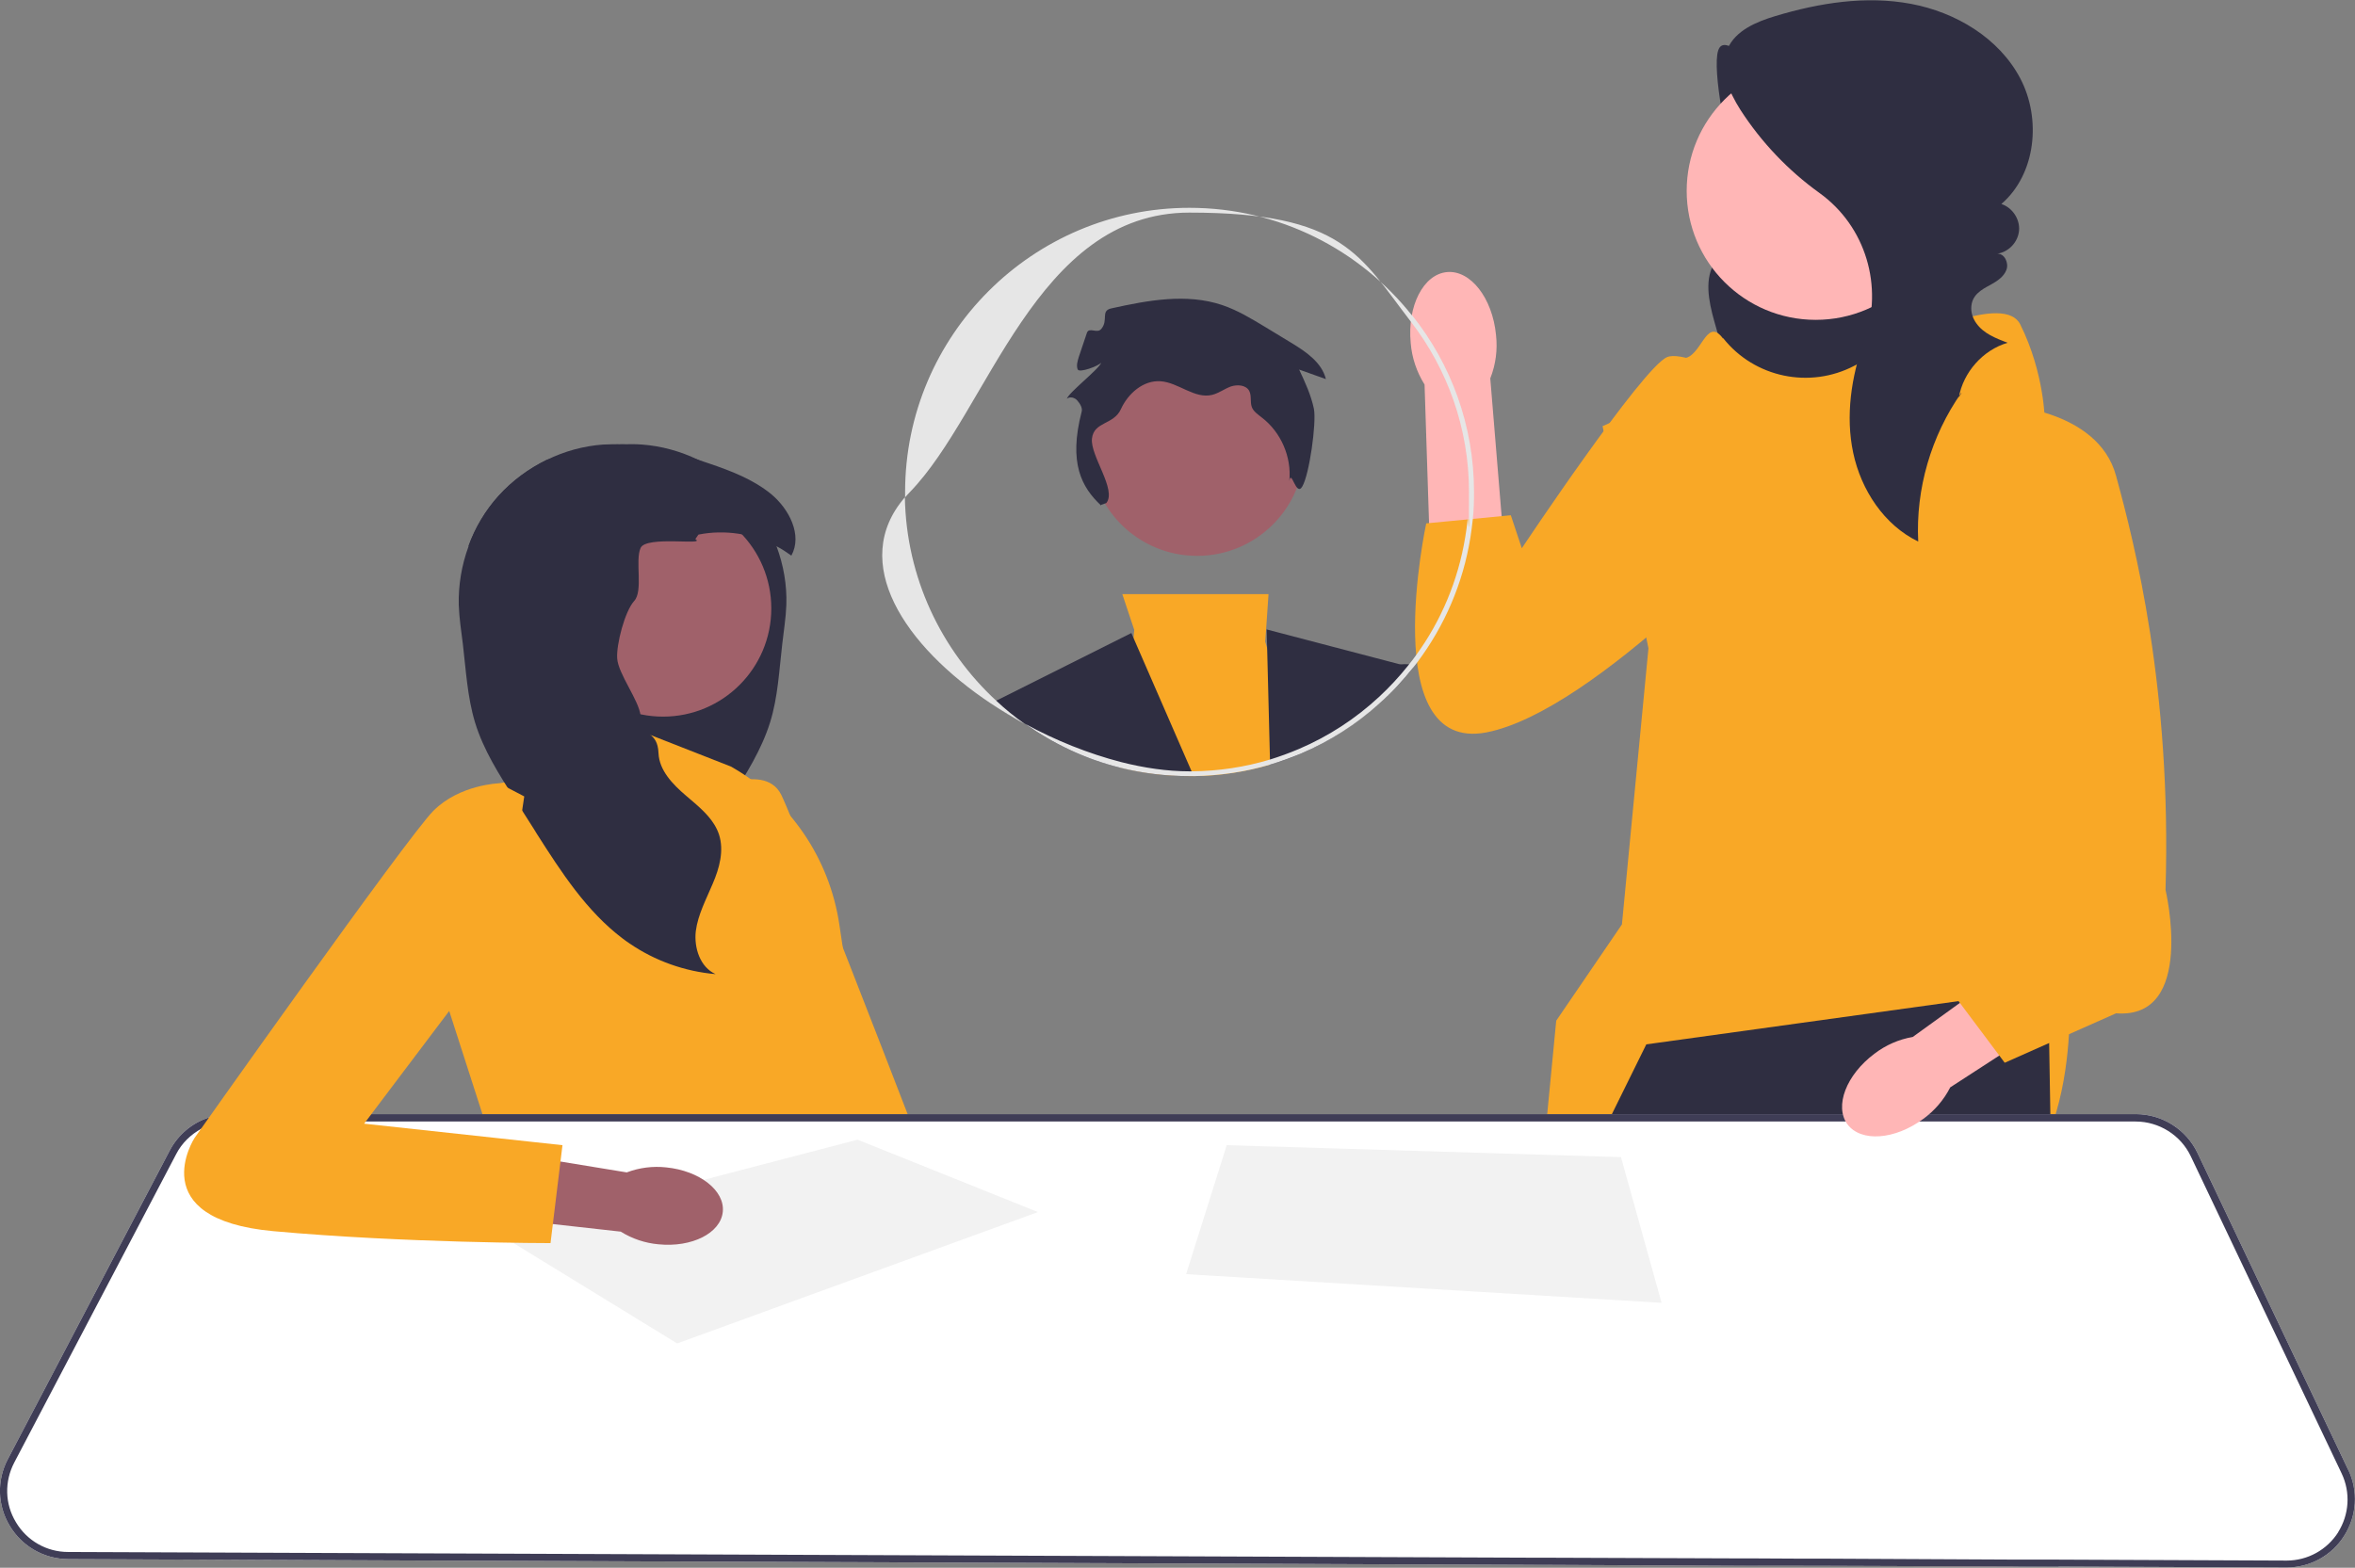 <?xml version="1.0" encoding="UTF-8"?> <svg xmlns="http://www.w3.org/2000/svg" id="Layer_1" version="1.1" viewBox="0 0 985.6 656.3"><rect x="0" y="0" width="985.6" height="656.3" fill="#808080" stroke="none"/><defs><style> .st0 { fill: #2f2e41; } .st1 { fill: #fff; } .st2 { fill: #ffb6b6; } .st3 { fill: #3f3d56; } .st4 { fill: #f9a826; } .st5 { fill: #f2f2f2; } .st6 { fill: #a0616a; } .st7 { fill: #e6e6e6; } </style></defs><polygon class="st2" points="852 587.2 845 652.8 844.7 655.8 765.1 655.5 764.7 652.5 756.3 592.4 852 587.2"></polygon><g><path class="st0" d="M741.3,25.4c-7.4,4.2-19.5-12.4-22.2-4.3-2.7,8.1,3.9,40.8,7.3,48.6,1.7,3.9,4.1,7.5,5.7,11.4s2.5,8.4,1.1,12.4c-2.6,6.9-11,9.8-15.2,15.8-4.9,7.1-2.9,16.7-.6,25,2,7.2,4,14.4,7.8,20.8,3.8,6.4,9.5,11.9,16.6,14.1,9.1,2.7,18.7-.5,27.5-4.1,8.4-3.5,16.7-7.4,23.8-13s13.1-13.1,15.6-21.8c3.1-11,.5-22.9-4.9-33s-13.4-18.4-21.7-26.2c-13.8-13.3-28.6-25.6-44.1-36.9l3.2-8.7h0Z"></path><path class="st2" d="M730.4,652.4c0,1,0,2,0,3l-82.6-.3-.3-3-5.1-57.1,85.4-10.3s2.8,30.3,2.6,67.8Z"></path><path class="st4" d="M721.2,141.6c13.1,16.5,36.2,21.3,54.9,11.5,26.6-14,63-30.1,69.4-17.3,10.3,20.7,10.3,40.8,10.3,40.8l10.3,241.2s5.2,97.4-59.5,88.8c-64.7-8.6-165.6,27.6-165.6,27.6l10.3-106.9,27.5-40.3,11.1-115.6-19.2-93,23.3-10.3s2.6-18.1,10.3-18.1,9.6-17.4,16.5-8.7c0,0,.1.2.2.3h0Z"></path><polygon class="st0" points="861.5 655.9 844.7 655.8 765.1 655.5 754.8 655.5 754.2 652.5 738.2 571.7 735.7 652.4 735.6 655.4 730.4 655.4 647.8 655.1 641.9 655 641.9 652 641.5 595 641.2 542.2 641.2 534.2 641.2 534.2 665.9 484.1 673.1 469.4 674.6 466.4 689 437.2 819.7 419.1 821.7 418.8 857.2 413.9 857.5 428.4 857.6 436.7 858.1 466.4 858.2 469.4 858.3 472.9 861.5 652.9 861.5 655.9"></polygon><circle class="st2" cx="759.9" cy="79.9" r="54"></circle><path class="st0" d="M820.8,164.5c-12.6,18-19.1,40.2-18,62.2-14.3-6.9-23.9-21.6-27.2-37.1-3.3-15.5-.8-31.9,4.5-46.8,0-.1.1-.3.2-.4,8-22.5.6-47.6-18.8-61.6-13.1-9.4-24.4-21.3-33.1-34.8-4.9-7.7-9.1-17.3-5.4-25.6,3.4-7.7,12.1-11.3,20.1-13.7,18.3-5.5,37.8-8.6,56.6-5.1,18.8,3.5,36.9,14.3,45.8,31.2,8.9,16.9,6.6,40.1-7.9,52.6,4.6,1.5,7.8,6.3,7.4,11.1-.4,4.8-4.3,9-9.1,9.7,3.1-.1,4.9,4,3.8,6.8-1.1,2.9-3.9,4.7-6.6,6.2-3.9,2.1-8.1,4.3-8.1,9.9,0,2.2.8,4.4,2.1,6.2,3.1,4.4,8.2,6.3,13.1,8.2-10.3,3-18.5,12.3-20.4,22.8l1.1-1.7h0Z"></path><g><path id="uuid-949a288c-1385-4c96-9df8-4f861626eeb5-4057" class="st2" d="M590.4,143.6c-1.5-15.5,5.3-28.8,15.2-29.7,9.8-.9,19,10.8,20.5,26.3.7,6.2-.1,12.4-2.4,18.2l5.4,65.6-30.8,1.9-2.1-64.9c-3.3-5.3-5.3-11.2-5.8-17.4h0Z"></path><path class="st4" d="M758.5,174.7s-50.4-29.6-60.8-25.2c-10.4,4.4-60.8,80-60.8,80l-4.6-13.8-35.4,3.4s-20.8,96.3,25.2,87.5c45.9-8.9,121.5-91.9,121.5-91.9l14.8-40h0Z"></path></g><path class="st4" d="M290.9,334s28.5-16.7,36.1-1.2,78.5,200,78.5,200l-45.6,8.9-69-207.7Z"></path><path class="st0" d="M228.8,223.8l1.3,1.9c-5,2.9-5.7,10.2-3.4,15.5,2.3,5.3,6.9,9.2,10.8,13.4,3.9,4.2,7.5,9.5,7.1,15.3-.4,6.5-5.7,11.8-6.4,18.3-1.1,9.4,7.7,17.7,7.3,27.1-.3,7.2-5.9,13-11.4,17.7-4.3,3.7-9,7.4-11.9,12.1-.8,1.3-1.5,2.7-2,4.2-2.2,6.7-.1,14.1,2.6,20.6,2.8,6.5,6.3,12.9,7.1,19.9.9,7-1.8,15.1-8.3,18,12.9-1.1,25.4-5.6,36.1-12.9,1-.7,1.9-1.3,2.8-2,15.1-11.4,25.7-27.8,35.9-43.8.8-1.3,1.7-2.6,2.5-4,2.3-3.6,4.5-7.1,6.8-10.7,6.5-10.2,13-20.5,16.6-32,3.3-10.6,3.8-21.9,5.1-32.9.6-5.4,1.5-10.8,1.7-16.2.3-8.4-1.2-16.8-4.1-24.6-2.9-7.7-7.1-14.9-12.6-21.1-5.6-6.3-12.6-11.4-20.2-15.1-7.4-3.6-15.4-5.8-23.5-6.4-2.7-.2-5.5-.2-8.2-.1-10.8.4-21.4,3.2-31.7,6.5-7.6,3.7-14.5,8.8-20.2,15.1-5.5,6.1-9.8,13.3-12.6,21.1,9.9-5.3,21.7-7.1,32.7-4.9h0Z"></path><path class="st4" d="M305.9,320.9l-51-20-1.3,20-44.7,7-21,95,19,59,142,4-5-20s23-26,9-68l-1.6-10.7c-4.1-27.9-20.8-52.4-45.4-66.3h0Z"></path><circle class="st6" cx="277.5" cy="254.7" r="45.3"></circle><path class="st0" d="M192,253.3c.2,5.4,1,10.8,1.7,16.2,1.3,11,1.9,22.3,5.1,32.9,3.5,11.5,10.1,21.9,16.6,32,2.3,3.6,4.5,7.1,6.8,10.7.8,1.3,1.7,2.6,2.5,4,10.2,16,20.8,32.4,35.9,43.8.9.7,1.9,1.4,2.8,2,10.6,7.3,23.2,11.8,36.1,12.9-6.5-2.9-9.1-11-8.3-18,.9-7,4.4-13.4,7.1-19.9,2.8-6.5,4.8-13.8,2.6-20.6-.5-1.5-1.2-2.9-2-4.2-2.9-4.7-7.6-8.4-11.9-12.1-5.5-4.7-11.1-10.5-11.4-17.7-.4-9.5-6.5-6.3-7.5-15.7-.7-6.5-9.4-17.5-9.8-24-.4-5.8,3.2-19.7,7.1-24,3.9-4.2.3-16.9,2.7-22.2,2.3-5.3,27.9-.9,22.9-3.7l1.3-1.9c11-2.2,22.8-.4,32.7,4.9,2.2,1.1,4.2,2.5,6.2,3.9,4.7-8.6-.9-19.5-8.5-25.8-7.5-6.1-16.6-9.6-25.7-12.7-1.6-.5-3.2-1.1-4.7-1.6-10.3-3.3-21-6.1-31.7-6.5-2.7-.1-5.5,0-8.2.1-8.2.6-16.2,2.8-23.5,6.4-7.6,3.7-14.5,8.8-20.2,15.1-5.5,6.1-9.8,13.3-12.6,21.1-2.9,7.9-4.3,16.3-4.1,24.6h0Z"></path><path class="st1" d="M982.8,615.4l-63.1-132.7c-4.7-9.9-14.8-16.3-25.8-16.3H96.3c-3,0-6,.5-8.8,1.4-7,2.2-13,7.2-16.5,13.9L3.3,610.8c-4.7,8.9-4.4,19.4.8,28,5.2,8.6,14.3,13.8,24.4,13.9l613.4,2.4h5.9s82.6.4,82.6.4h5.2s19.2,0,19.2,0h10.4s79.5.3,79.5.3h16.9c0,0,95.3.4,95.3.4h.1c9.8,0,18.9-5,24.1-13.3,5.3-8.4,5.9-18.7,1.7-27.6Z"></path><path class="st3" d="M982.8,615.4l-63.1-132.7c-4.7-9.9-14.8-16.3-25.8-16.3H96.3c-3,0-6,.5-8.8,1.4-7,2.2-13,7.2-16.5,13.9L3.3,610.8c-4.7,8.9-4.4,19.4.8,28,5.2,8.6,14.3,13.8,24.4,13.9l613.4,2.4h5.9s82.6.4,82.6.4h5.2s19.2,0,19.2,0h10.4s79.5.3,79.5.3h16.9c0,0,95.3.4,95.3.4h.1c9.8,0,18.9-5,24.1-13.3,5.3-8.4,5.9-18.7,1.7-27.6ZM978.6,641.4c-4.7,7.4-12.8,11.9-21.6,11.9h-.1l-95.4-.4h-16.5c0,0-80.3-.4-80.3-.4h-10.5s-18.5-.1-18.5-.1h-5.3s-82.8-.3-82.8-.3h-5.7s-613.4-2.4-613.4-2.4c-9,0-17.2-4.7-21.8-12.4-4.7-7.7-4.9-17.1-.7-25.1l67.7-129c2.4-4.7,6.2-8.3,10.6-10.7,3.6-1.9,7.8-3,12-3h797.5c9.8,0,18.9,5.7,23.1,14.6l63.1,132.7c3.8,8,3.2,17.2-1.5,24.7Z"></path><polygon class="st5" points="283.4 562.4 434.4 507.4 358.9 477.1 208.4 516.4 283.4 562.4"></polygon><polygon class="st5" points="513.4 479.4 496.4 533.4 695.4 545.4 678.4 484.4 513.4 479.4"></polygon><path id="uuid-bc099db1-a2ce-4512-8b55-449b58adbd20-4058" class="st6" d="M278.8,488.7c14,1.4,24.6,9.7,23.7,18.6s-12.9,15-26.9,13.6c-5.6-.5-11-2.3-15.8-5.3l-59.2-6.6,3.7-27.7,58,9.5c5.3-2,10.9-2.7,16.5-2.1h0Z"></path><path class="st4" d="M219.4,333.4l-10.5-5.5s-16.5.5-27.5,11.5-100,137-100,137c0,0-22,34,33,39,55,5,116,5,116,5l5-41-83-9,58.1-77,8.9-60h0Z"></path><g><g><path class="st4" d="M531.4,320.1c-10.1,3-20.8,4.7-31.8,4.8-.7,0-1.3,0-1.9,0-10,0-19.6-1.2-28.9-3.6l.2-2.4,5.4-51.9.3-3.3-5-15h61.2l-1,14.6-.4,5.3.5,1.7,13.5,43,.6,1.9c-4.2,1.8-8.5,3.3-12.9,4.6Z"></path><path class="st0" d="M468.9,321.4c-14.5-3.6-28-9.9-39.9-18.4-4.9-2.7-9.6-5.5-14.2-8.6l2.2-1.1,56.5-28.3.9,2.1,24.3,55.8.9,2c-.7,0-1.3,0-1.9,0-10,0-19.6-1.2-28.9-3.6Z"></path><path class="st0" d="M592,278.5c-.2.3-.5.7-.8,1-4.2,5.4-8.9,10.3-14,14.9v-2.7s-.2-9.8-.2-9.8c0,0,4-2.9,9-3.7,1.2-.2,2.4-.2,3.7-.1.7,0,1.4.2,2.2.4Z"></path><path class="st0" d="M577.3,294.4c-9.7,8.7-20.8,15.9-32.9,21.1-4.2,1.8-8.5,3.3-12.9,4.6v-2.1c0,0-1.2-47.5-1.2-47.5l-.2-7,56.1,14.7,3,.8,2.1.6c-4.2,5.4-8.9,10.3-14,14.9Z"></path><circle class="st6" cx="501" cy="187.8" r="44.9"></circle></g><path class="st7" d="M531.4,318c-10.3,3.1-21.3,4.8-32.6,4.9l.9,2c11-.2,21.7-1.8,31.8-4.8v-2.1ZM417,293.4c-23.1-21.3-37.7-51.6-38.3-85.2-23.5,27.2-.2,62.2,36,86.3,4.5,3,9.3,5.9,14.2,8.6-4.2-3-8.2-6.2-11.9-9.7ZM590.9,132c-21.8-27.4-55.4-45-93.1-45-65.6,0-119,53.4-119,119s0,1.4,0,2.2c.6-.7,1.3-1.5,2-2.2,33-34,52.5-117,117-117s71.3,17.9,92.7,45.7c15.2,19.7,24.3,44.5,24.3,71.3s-.2,7.7-.6,11.5c-.2,2.5-.6,5-1,7.5-3,18.1-10.1,34.9-20.5,49.2-.9,1.3-1.9,2.6-2.9,3.8-.2.3-.5.6-.7.9-3.6,4.5-7.6,8.8-11.9,12.8-9.8,9.1-21.1,16.5-33.5,21.8-4,1.7-8.1,3.2-12.3,4.5-10.3,3.1-21.3,4.8-32.6,4.9-.4,0-.7,0-1.1,0-9.1,0-18.8-1.4-28.6-3.9-13.5-3.5-27.3-9-40.1-16,11.9,8.4,25.3,14.8,39.9,18.4,9.2,2.3,18.9,3.5,28.9,3.5s1.3,0,1.9,0c11-.2,21.7-1.8,31.8-4.8,4.4-1.3,8.7-2.9,12.9-4.6,12.2-5.2,23.3-12.3,33-21.1,5.1-4.5,9.7-9.5,14-14.9.3-.3.5-.7.8-1,.3-.4.7-.9,1-1.3,11.3-15.1,19.1-32.9,22.2-52.3.4-2.5.7-5,1-7.6.4-3.7.5-7.5.5-11.3,0-28-9.7-53.7-25.9-74Z"></path></g><path class="st0" d="M460.8,211.6c-8.1-7.6-13.7-17.7-8.1-39.3.4-1.6-.7-3.3-1.8-4.6-1.1-1.3-3.1-1.8-4.4-.8.9-2.7,13.5-12.4,14.4-15.1-1.1,1.4-9.3,4.5-9.9,2.8s0-3.5.5-5.2l3.4-10.1c.9-2.5,4.3.5,6-1.6,3.1-3.7-.4-7.6,4.2-8.6,15.3-3.4,31.5-6.4,46.4-1.4,6.5,2.2,12.4,5.8,18.2,9.3l10.7,6.5c6.1,3.7,12.8,8.2,14.5,15.2l-11.2-4c2.5,5.3,5,10.7,6.2,16.5,1.1,5.8-1.9,27.5-4.9,32.5-2.6,4.4-4.5-7.5-5.4-2.4,1-10-3.5-20.4-11.5-26.5-1.6-1.3-3.5-2.5-4.2-4.4-.8-2.2,0-4.7-1.1-6.8-1.4-2.5-5-2.7-7.7-1.8-2.7,1-5,2.8-7.8,3.5-7.4,1.8-14.1-5.2-21.6-5.7-7.2-.5-13.6,5.1-16.6,11.7s-11.3,5.1-12.1,12.3c-.8,7.2,10.5,21.4,6,27l-2.1.7h0Z"></path><path id="uuid-cb65f836-e7d9-440e-b153-5c66ba7afb8d-4059" class="st2" d="M804.9,468.4c-11.9,8.8-26,9.8-31.7,2.3-5.6-7.6-.5-20.8,11.3-29.6,4.7-3.6,10.2-6,16-7l50.8-36.7,16.7,24.2-51.8,33.6c-2.7,5.3-6.6,9.8-11.4,13.3Z"></path><path class="st4" d="M836.9,169.4s41,1.3,48.7,29.8c7.8,28.5,23.3,89.1,20.7,173.3,0,0,12.9,54.3-20.7,51.7l-46.6,20.7-31-41.4,25.9-31,3-203.1h0Z"></path></g></svg> 